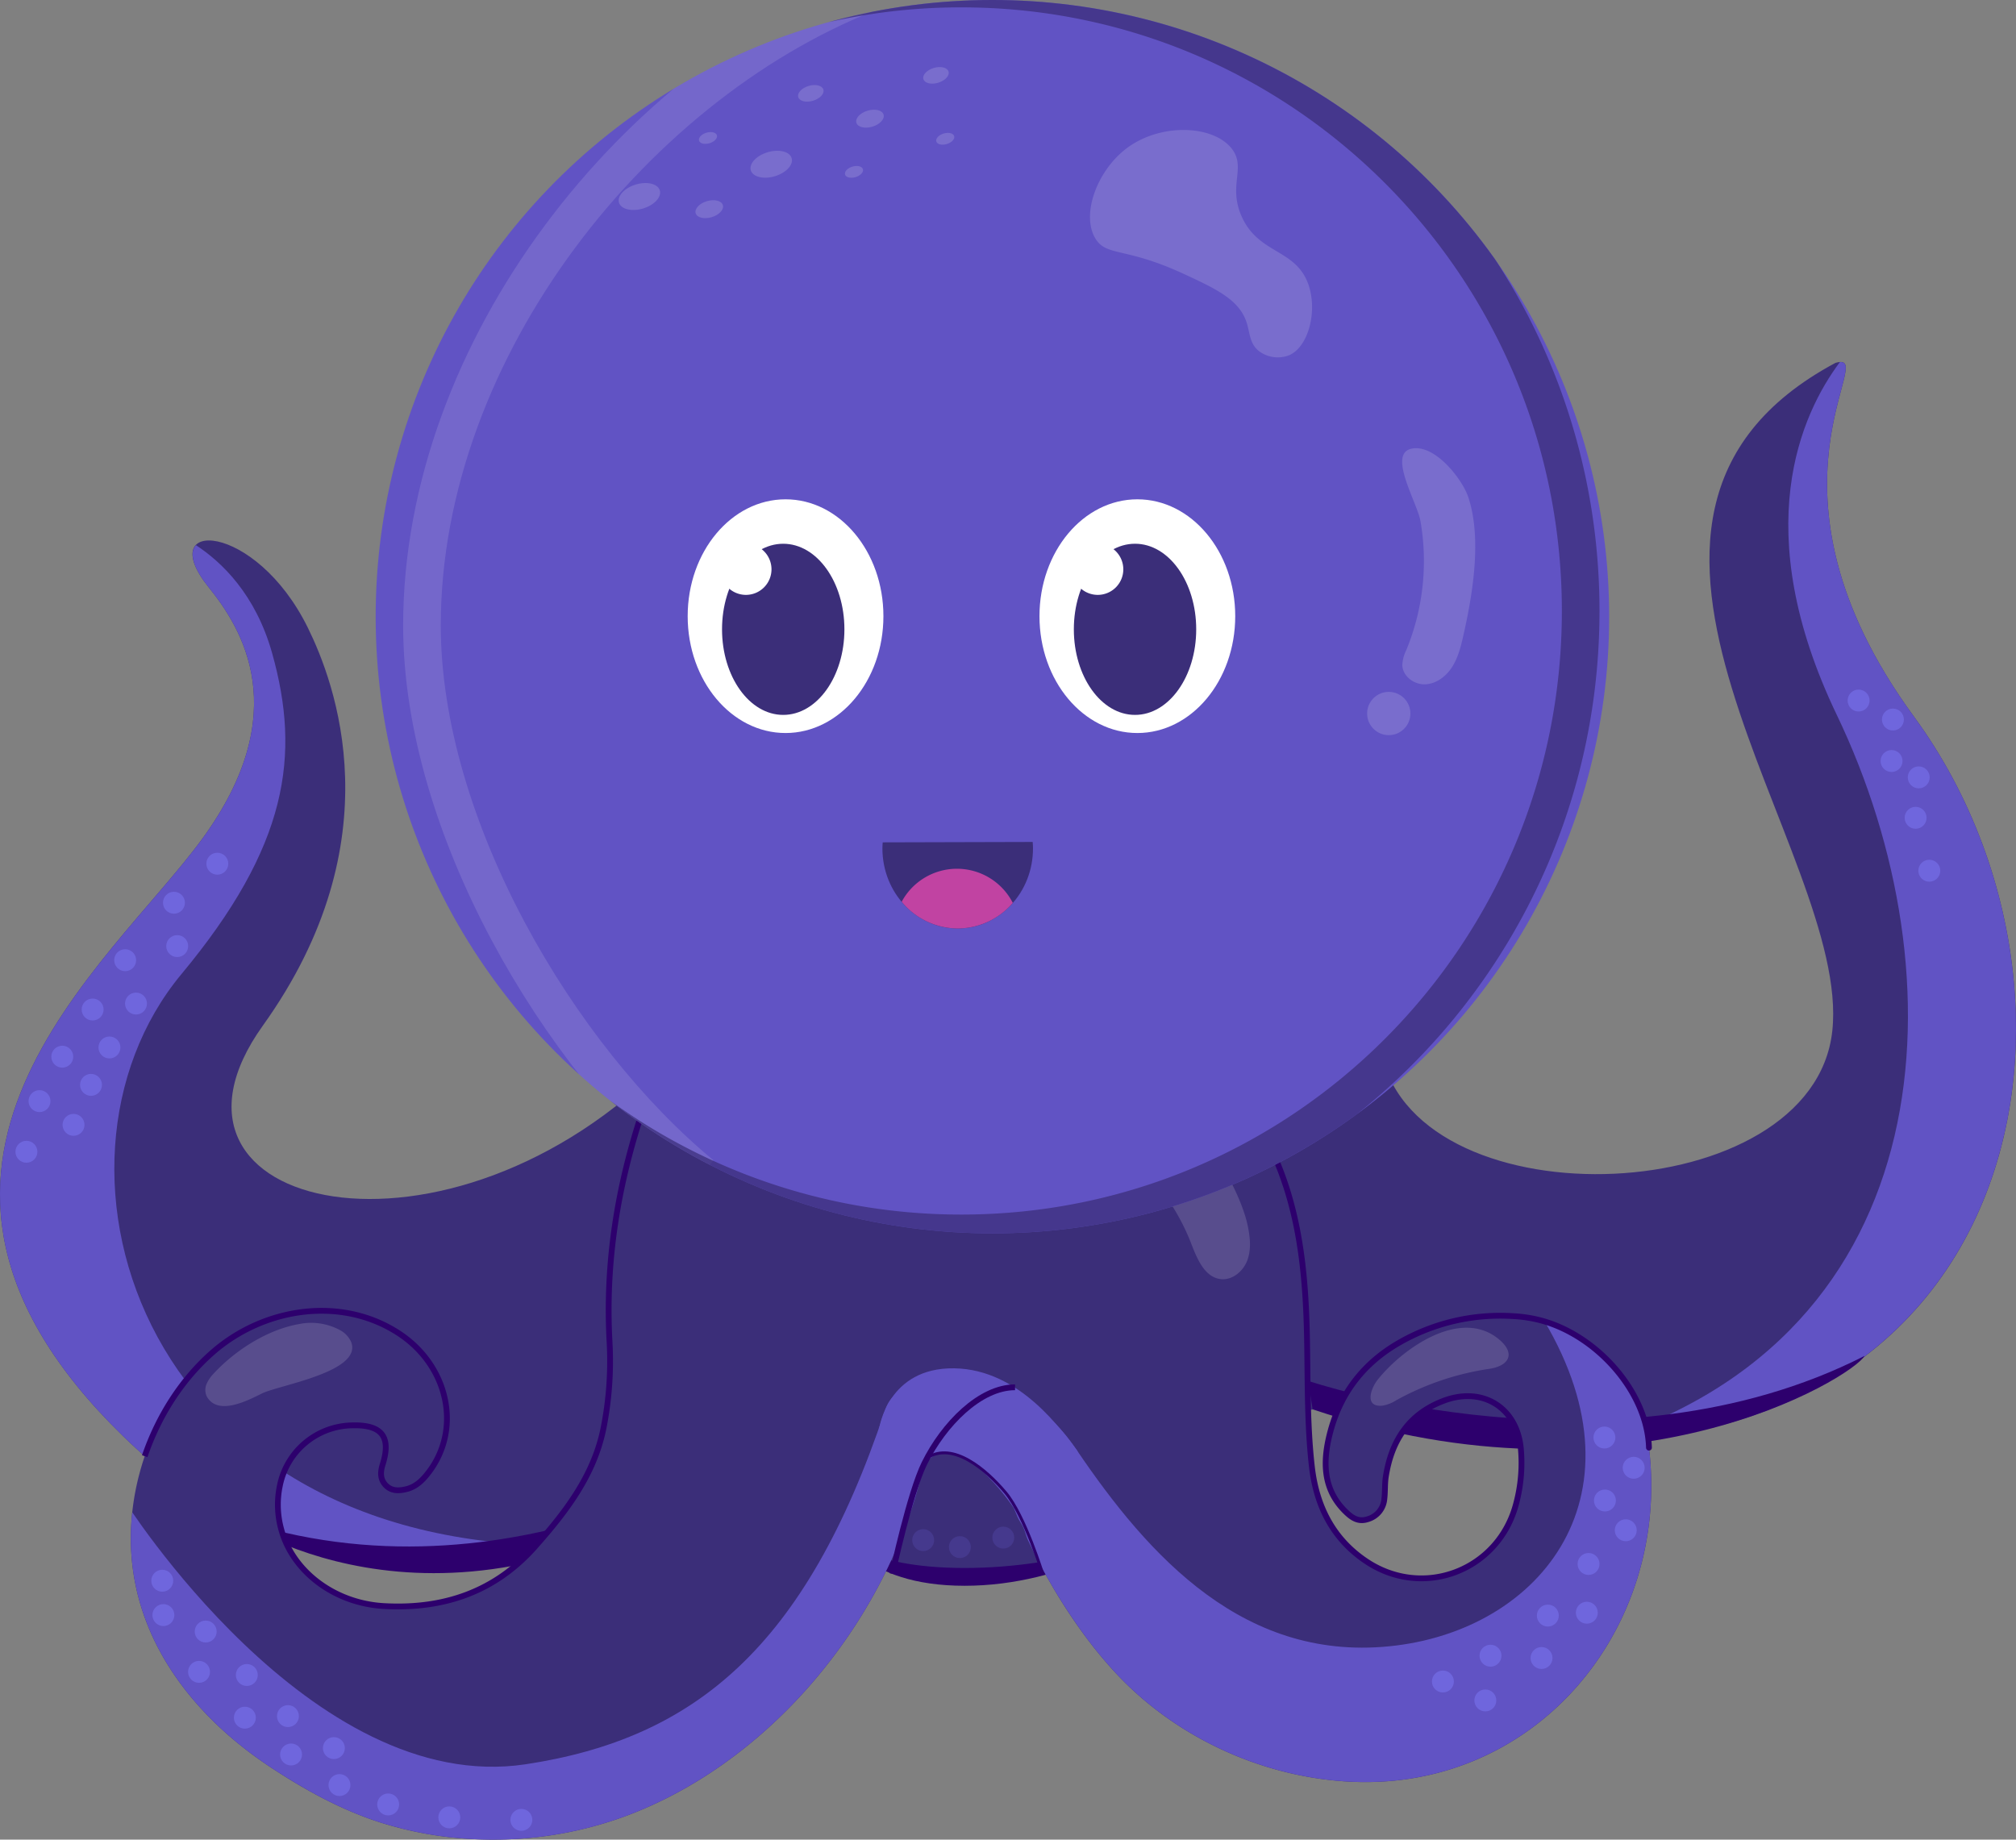 <svg id="Tulpito" xmlns="http://www.w3.org/2000/svg" xmlns:xlink="http://www.w3.org/1999/xlink" width="696.355" height="635.5" viewBox="0 0 696.355 635.5">
  <rect x="0" y="0" width="696.355" height="635.5" fill="#808080" stroke="none"/>
  <defs>
    <clipPath id="clip-path">
      <path id="Trazado_18" data-name="Trazado 18" d="M615.2,792.95a92.753,92.753,0,0,0,.64,14.461c7.987,69.119-40.8,144.065-105.373,168.336a131.584,131.584,0,0,1-46.57,8.311q-3.282-.005-6.562-.17a126.72,126.72,0,0,1-31.72-5.636c-13.673-4.311-26.609-11.445-38.515-19.348-25.557-16.956-45.76-42.063-47.86-73.609a81,81,0,0,1-.041-10.026,88.482,88.482,0,0,1,2.912-17.913c4.312-16.026,13.056-31.035,25.319-41.721,17.536-15.284,44.145-19.544,64.141-6.518,13.669,8.9,19.578,24.731,15.32,38.5a30.541,30.541,0,0,1-4.831,9.41c-2.057,2.729-4.4,5.15-7.9,5.98-2.553.607-5.091.69-7.075-1.393-1.763-1.851-1.837-4.061-1.28-6.293.072-.28.149-.559.238-.837,2.982-9.476-.192-13.723-10.168-13.535a25.923,25.923,0,0,0-25.33,20.821,31.849,31.849,0,0,0,.427,14.945c3.824,14.562,18.312,25.726,35.583,26.669,20.418,1.115,38.173-4.767,52.159-20.567,10.746-12.135,20.425-24.726,23.663-41.112a119.38,119.38,0,0,0,2.032-29.727q-.146-2.6-.217-5.191c-.884-30.912,5.594-60.487,17.013-89.168a131.9,131.9,0,0,1,23.239-37.73c2.441-2.821,4.424-3.453,8.064-.961,19.515,13.347,34.5,31.084,49.065,49.3a254.2,254.2,0,0,0,20.8,23.486c4.372,4.261,4.955,7.435,1.618,12.555a54.586,54.586,0,0,0-8.711,27.154C615.246,791.932,615.219,792.441,615.2,792.95Z" transform="translate(-339.064 -677.374)" fill="none"/>
    </clipPath>
    <clipPath id="clip-path-2">
      <path id="Trazado_20" data-name="Trazado 20" d="M480.584,751.9c1.407,6.321,8.578,9.555,12.42,14.547q.583.756,1.154,1.518a180.767,180.767,0,0,1,12.983,19.769A192.056,192.056,0,0,1,524.734,830.2a219.674,219.674,0,0,0,9.114,25.8c.572,1.344,1.487,2.469,2.086,3.8.606,1.349.9,2.908,1.529,4.245a198.387,198.387,0,0,0,20.525,34.2q4.293,5.707,9.112,10.992c20.373,22.278,49.738,36.139,79.824,38.169,65.173,4.4,112.632-52.254,105.052-115.293-2.709-22.532-18.681-39.687-38.642-44.276a47.536,47.536,0,0,0-8.295-1.156,69.981,69.981,0,0,0-38.777,8.854c-12.917,7.243-21.043,17.956-24.552,31.917-2.335,9.284-2.459,18.789,5.206,26.5,2.3,2.31,4.588,4,7.994,2.853a7.943,7.943,0,0,0,5.675-7.059c.3-2.507.109-5.079.493-7.564,1.932-12.365,7.849-21.71,20.067-26.292,13.334-5,25.229,2.354,26.579,16.473a54.75,54.75,0,0,1-1.605,19.056c-6,23.144-32.055,33.181-51.812,19.938-11.6-7.774-17.228-19.216-18.76-32.7-1.64-14.418-1.4-28.958-1.663-43.446-.409-23.124-2.484-45.871-12.75-67.033-2.145-4.417-6.444-26.122-4.057-29.887C617.075,698.294,467.834,694.648,480.584,751.9Z" transform="translate(-479.811 -698.248)" fill="none"/>
    </clipPath>
    <clipPath id="clip-path-3">
      <circle id="Elipse_4" data-name="Elipse 4" cx="213.035" cy="213.035" r="213.035" fill="none"/>
    </clipPath>
  </defs>
  <path id="Trazado_2" data-name="Trazado 2" d="M478.543,802.27s7.763,19.077,43.341,19.077,62.264-19.077,62.264-19.077L581.324,772.1l-109.465,2.767Z" transform="translate(-188.7 -273.535)" fill="#2d006d"/>
  <path id="Trazado_3" data-name="Trazado 3" d="M478.543,806.191s7.763,11.723,43.341,11.723,62.264-11.723,62.264-11.723l-2.824-37.522-109.465,2.767Z" transform="translate(-188.7 -276.254)" fill="#3b2e79"/>
  <g id="Grupo_2" data-name="Grupo 2" transform="translate(0 125.034)">
    <path id="Trazado_4" data-name="Trazado 4" d="M774.115,924.618c231.357,63.417,279.891-130.552,200.858-238.4-58.075-79.263-11.049-126.975-27.14-122.239-100.584,53.878,5.6,169.076-1.086,230.786s-142.316,67.074-155.624,8.243l-246.578,1.6c-75.633,77.751-185.763,52.323-139.908-11.684S429.362,674.148,420.192,655.5c-18.171-36.96-53.537-37.9-34.27-14.01,11.282,13.985,29.826,43-2.206,86.9s-122.894,113.253-27.4,206.306,199.943,18.764,199.943,18.764" transform="translate(-313.845 -563.656)" fill="#3b2e79"/>
    <g id="Grupo_1" data-name="Grupo 1" transform="translate(0 0.026)">
      <path id="Trazado_5" data-name="Trazado 5" d="M704.6,685.576c43.106,89.806,37.708,214.539-83.05,251.337,151.8-4.654,177.02-158.87,109.727-250.708-55.885-76.278-14.46-123.308-25.595-122.525C692.34,581.51,673.844,621.5,704.6,685.576Z" transform="translate(-70.147 -563.671)" fill="#6153c4"/>
      <path id="Trazado_6" data-name="Trazado 6" d="M376.511,747.164c36.782-44.246,41.262-75.534,31.315-110.938-5.7-20.244-17.359-31.4-26.3-37.248-2.211,2.364-1.457,7.3,4.4,14.544,11.282,13.984,29.826,43-2.206,86.9s-122.894,113.254-27.4,206.306c59.195,57.684,121.8,51.052,160.861,37.687C362.564,949.789,321.62,813.195,376.511,747.164Z" transform="translate(-313.845 -535.708)" fill="#6153c4"/>
    </g>
  </g>
  <g id="Grupo_3" data-name="Grupo 3" transform="translate(416.056 512.229)">
    <path id="Trazado_7" data-name="Trazado 7" d="M546.021,779.726" transform="translate(-546.021 -779.726)" fill="#7653b0"/>
  </g>
  <path id="Trazado_8" data-name="Trazado 8" d="M538.286,730.365" transform="translate(-136.091 -306.591)" fill="#2d006d"/>
  <path id="Trazado_9" data-name="Trazado 9" d="M520.319,788.6l20.821-16.73S455.1,830.733,358.8,798.115C358.8,798.115,426.523,846.769,520.319,788.6Z" transform="translate(-278.243 -273.722)" fill="#2d006d"/>
  <path id="Trazado_10" data-name="Trazado 10" d="M567.526,773.72,566.01,763.9s104.984,35.79,192.185-8.637C753.963,762.712,676.628,810.549,567.526,773.72Z" transform="translate(-114.134 -286.873)" fill="#2d006d"/>
  <g id="aqui" transform="translate(298.181 366.268)">
    <path id="Trazado_11" data-name="Trazado 11" d="M480.242,751.88q6.661,7.069,12.42,14.547.583.755,1.154,1.518A180.71,180.71,0,0,1,506.8,787.714a192.056,192.056,0,0,1,17.594,42.468c6.854,24.106,18.178,48,33.254,68.049q4.292,5.707,9.112,10.992c20.373,22.278,49.738,36.139,79.824,38.169,65.173,4.4,112.632-52.254,105.052-115.293-2.71-22.533-18.681-39.687-38.642-44.276a47.53,47.53,0,0,0-8.3-1.156,69.979,69.979,0,0,0-38.777,8.854c-12.917,7.243-21.043,17.956-24.552,31.917-2.335,9.284-2.459,18.789,5.206,26.5,2.3,2.31,4.588,4,7.994,2.853a7.943,7.943,0,0,0,5.675-7.059c.3-2.507.109-5.079.493-7.564,1.932-12.365,7.849-21.71,20.067-26.292,13.334-5,25.229,2.355,26.579,16.474a54.747,54.747,0,0,1-1.606,19.056c-6,23.144-32.055,33.18-51.812,19.938-11.6-7.774-17.228-19.215-18.76-32.7-1.64-14.418-1.405-28.959-1.663-43.447-.408-23.124-2.484-45.871-12.75-67.032-2.145-4.417-6.444-26.122-4.057-29.887" transform="translate(-480.242 -698.274)" fill="#3b2e79"/>
    <path id="Trazado_12" data-name="Trazado 12" d="M578.686,751.056c.826,3.951,1.276,8.159-.127,11.944s-5.141,6.956-9.151,6.517c-5.684-.624-8.272-7.191-10.333-12.524a75.073,75.073,0,0,0-22.7-31c-6.3-5.127-21.477-15.714-6.061-21.153C552.369,697.058,575.179,734.274,578.686,751.056Z" transform="translate(-445.889 -693.91)" fill="#fff" opacity="0.15"/>
    <path id="Trazado_13" data-name="Trazado 13" d="M579.07,770.059c-1.543,3.139-1.98,7.173,3.064,6.7a12.844,12.844,0,0,0,4.844-1.917,95,95,0,0,1,32-10.8c6.915-1.018,9.171-5.263,3.589-10.04-13.357-11.426-33.646,3.122-42.147,13.877A12.408,12.408,0,0,0,579.07,770.059Z" transform="translate(-402.796 -657.433)" fill="#fff" opacity="0.15"/>
  </g>
  <g id="Grupo_4" data-name="Grupo 4" transform="translate(45.191 328.816)">
    <path id="Trazado_14" data-name="Trazado 14" d="M615.2,792.95a92.753,92.753,0,0,0,.64,14.461c7.987,69.119-40.8,144.065-105.373,168.336a131.584,131.584,0,0,1-46.57,8.311q-3.282-.005-6.562-.17a126.72,126.72,0,0,1-31.72-5.636c-13.673-4.311-26.609-11.445-38.515-19.348-25.557-16.956-45.76-42.063-47.86-73.609a81,81,0,0,1-.041-10.026,88.482,88.482,0,0,1,2.912-17.913c4.312-16.026,13.056-31.035,25.319-41.721,17.536-15.284,44.145-19.544,64.141-6.518,13.669,8.9,19.578,24.731,15.32,38.5a30.541,30.541,0,0,1-4.831,9.41c-2.057,2.729-4.4,5.15-7.9,5.98-2.553.607-5.091.69-7.075-1.393-1.763-1.851-1.837-4.061-1.28-6.293.072-.28.149-.559.238-.837,2.982-9.476-.192-13.723-10.168-13.535a25.923,25.923,0,0,0-25.33,20.821,31.849,31.849,0,0,0,.427,14.945c3.824,14.562,18.312,25.726,35.583,26.669,20.418,1.115,38.173-4.767,52.159-20.567,10.746-12.135,20.425-24.726,23.663-41.112a119.38,119.38,0,0,0,2.032-29.727q-.146-2.6-.217-5.191c-.884-30.912,5.594-60.487,17.013-89.168a131.9,131.9,0,0,1,23.239-37.73c2.441-2.821,4.424-3.453,8.064-.961,19.515,13.347,34.5,31.084,49.065,49.3a254.2,254.2,0,0,0,20.8,23.486c4.372,4.261,4.955,7.435,1.618,12.555a54.586,54.586,0,0,0-8.711,27.154C615.246,791.932,615.219,792.441,615.2,792.95Z" transform="translate(-339.064 -677.374)" fill="#3b2e79"/>
    <path id="Trazado_16" data-name="Trazado 16" d="M359.7,763.026c-1.142,1.046-2.224,2.12-3.236,3.209a12.415,12.415,0,0,0-2.6,3.742,5.177,5.177,0,0,0,.118,4.43c3.847,6.69,14.243,1.24,18.934-1.108,5.846-2.925,34.775-7.417,30.9-17.764a8.637,8.637,0,0,0-3.962-4.188,20.971,20.971,0,0,0-14.044-2.05C376.457,750.931,366.9,756.422,359.7,763.026Z" transform="translate(-327.692 -620.714)" fill="#fff" opacity="0.15"/>
  </g>
  <g id="Grupo_6" data-name="Grupo 6" transform="translate(45.191 328.816)">
    <g id="Grupo_5" data-name="Grupo 5" clip-path="url(#clip-path)">
      <path id="Trazado_17" data-name="Trazado 17" d="M339.327,805.262s64.522,102.749,138.888,91.445c58.157-8.84,96.622-40.244,124-122.088,7.63-22.812,48.247,11.424,54.344-19.829,0,0,3.466,172.138-176.647,178.688S339.327,805.262,339.327,805.262Z" transform="translate(-341.767 -616.061)" fill="#6153c4"/>
    </g>
  </g>
  <g id="Grupo_8" data-name="Grupo 8" transform="translate(297.408 366.221)">
    <g id="Grupo_7" data-name="Grupo 7" transform="translate(0)" clip-path="url(#clip-path-2)">
      <path id="Trazado_19" data-name="Trazado 19" d="M492.037,794.1s27.6-26.785,52.507,9.978,58.292,74.183,110.472,67.66,88.943-55.145,47.436-118,56.331,48.624,56.331,48.624L740.4,913.838,541.168,938.743Z" transform="translate(-470.128 -669.517)" fill="#6153c4"/>
    </g>
  </g>
  <path id="Trazado_21" data-name="Trazado 21" d="M341.743,825.744c4.722-13.83,12.784-26.566,23.565-35.962,17.536-15.284,44.146-19.543,64.141-6.518,13.669,8.9,19.577,24.731,15.32,38.5a30.54,30.54,0,0,1-4.831,9.41c-2.057,2.729-4.4,5.15-7.9,5.98-2.553.607-5.091.69-7.075-1.392-1.763-1.851-1.837-4.061-1.28-6.294.072-.28.149-.559.238-.837,2.982-9.476-.192-13.723-10.168-13.535a25.922,25.922,0,0,0-25.33,20.821,31.847,31.847,0,0,0,.426,14.945c3.824,14.562,18.312,25.725,35.584,26.668,20.418,1.115,38.173-4.767,52.16-20.567,10.747-12.135,20.425-24.726,23.663-41.112a119.386,119.386,0,0,0,2.032-29.727q-.145-2.6-.217-5.191c-.7-24.4,3.193-47.968,10.477-70.922" transform="translate(-291.75 -322.707)" fill="none" stroke="#2d006d" stroke-miterlimit="10" stroke-width="2"/>
  <path id="Trazado_22" data-name="Trazado 22" d="M689.518,818.891c-.553-19.567-18.682-39.687-38.642-44.277a47.537,47.537,0,0,0-8.3-1.156,69.98,69.98,0,0,0-38.777,8.854c-12.917,7.243-21.043,17.956-24.552,31.917-2.335,9.284-2.459,18.789,5.206,26.5,2.3,2.31,4.588,4,7.994,2.853a7.943,7.943,0,0,0,5.675-7.059c.3-2.507.109-5.078.493-7.564,1.932-12.365,7.849-21.71,20.067-26.292,13.334-5,25.229,2.354,26.579,16.474a54.74,54.74,0,0,1-1.606,19.056c-6,23.144-32.055,33.18-51.812,19.938-11.6-7.774-17.228-19.216-18.76-32.7-1.64-14.419-1.4-28.959-1.663-43.447-.409-23.124-2.484-45.872-12.75-67.033" transform="translate(-119.944 -318.797)" fill="none" stroke="#2d006d" stroke-linecap="round" stroke-linejoin="round" stroke-miterlimit="10" stroke-width="2"/>
  <circle id="Elipse_2" data-name="Elipse 2" cx="213.035" cy="213.035" r="213.035" transform="translate(129.759 0)" fill="#6153c4"/>
  <path id="Trazado_23" data-name="Trazado 23" d="M572.823,525.275c-6.544-8.154-24.751-8.79-36.4.129-10.031,7.679-15.607,22.744-10.62,31.016,3.79,6.29,10.209,2.882,30.2,12.091,11.63,5.36,19.411,9.077,21.991,16.779,1.226,3.657,1.007,7.406,4.27,10.008a10.864,10.864,0,0,0,10.478,1.464c6.715-2.914,9.892-15.32,6.621-24.534-4.369-12.311-17.185-10.315-23.025-23.418C571.513,538,578.1,531.853,572.823,525.275Z" transform="translate(-147.45 -474.04)" fill="#fff" opacity="0.15"/>
  <path id="Trazado_24" data-name="Trazado 24" d="M585.612,649.864a13.293,13.293,0,0,0-1.446,5.351c.113,3.745,3.919,6.68,7.666,6.643s7.152-2.471,9.263-5.566,3.129-6.79,3.968-10.442c3.335-14.528,6.729-34.146,1.89-48.692-2.039-6.132-11.569-18.486-19.651-16.7-8.259,1.83,2.03,18.6,3.136,25.009A80.719,80.719,0,0,1,585.612,649.864Z" transform="translate(-99.793 -425.452)" fill="#fff" opacity="0.15"/>
  <circle id="Elipse_3" data-name="Elipse 3" cx="7.478" cy="7.478" r="7.478" transform="translate(472.22 239.007)" fill="#fff" opacity="0.15"/>
  <g id="Grupo_9" data-name="Grupo 9" transform="translate(237.529 172.488)">
    <path id="Trazado_25" data-name="Trazado 25" d="M514.01,630.505c0,22.294-15.137,40.368-33.808,40.368S446.4,652.8,446.4,630.505s15.135-40.368,33.806-40.368S514.01,608.211,514.01,630.505Z" transform="translate(-446.396 -590.137)" fill="#fff"/>
    <path id="Trazado_26" data-name="Trazado 26" d="M495.291,628.266c0,16.327-9.462,29.561-21.135,29.561s-21.135-13.234-21.135-29.561,9.464-29.561,21.135-29.561S495.291,611.941,495.291,628.266Z" transform="translate(-441.148 -583.351)" fill="#3b2e79"/>
    <path id="Trazado_27" data-name="Trazado 27" d="M470.359,607.536a8.83,8.83,0,1,1-8.829-8.831A8.829,8.829,0,0,1,470.359,607.536Z" transform="translate(-441.404 -583.351)" fill="#fff"/>
  </g>
  <g id="Grupo_10" data-name="Grupo 10" transform="translate(359.05 172.488)">
    <path id="Trazado_28" data-name="Trazado 28" d="M581.824,630.505c0,22.294-15.137,40.368-33.807,40.368s-33.808-18.074-33.808-40.368,15.137-40.368,33.808-40.368S581.824,608.211,581.824,630.505Z" transform="translate(-514.209 -590.137)" fill="#fff"/>
    <path id="Trazado_29" data-name="Trazado 29" d="M563.1,628.266c0,16.327-9.462,29.561-21.133,29.561s-21.134-13.234-21.134-29.561S530.3,598.7,541.971,598.7,563.1,611.941,563.1,628.266Z" transform="translate(-508.961 -583.351)" fill="#3b2e79"/>
    <path id="Trazado_30" data-name="Trazado 30" d="M538.173,607.536a8.83,8.83,0,1,1-8.831-8.831A8.83,8.83,0,0,1,538.173,607.536Z" transform="translate(-509.216 -583.351)" fill="#fff"/>
  </g>
  <g id="Grupo_11" data-name="Grupo 11" transform="translate(304.801 290.854)">
    <path id="Trazado_31" data-name="Trazado 31" d="M484.033,656.331c-.05.715-.1,1.428-.1,2.158.043,15.28,11.72,27.636,26.081,27.6s25.971-12.458,25.93-27.74c0-.728-.056-1.441-.11-2.156Z" transform="translate(-483.936 -656.19)" fill="#3b2e79"/>
    <path id="Trazado_32" data-name="Trazado 32" d="M507.077,681.993a25.212,25.212,0,0,0,18.954-8.845,21.684,21.684,0,0,0-38.383-.394A25.27,25.27,0,0,0,507.077,681.993Z" transform="translate(-480.996 -652.097)" fill="#c143a2"/>
  </g>
  <g id="Grupo_12" data-name="Grupo 12" transform="translate(213.701 23.159)" opacity="0.15">
    <path id="Trazado_33" data-name="Trazado 33" d="M447.313,531.708c.686,2.292-1.914,5.1-5.808,6.263s-7.611.258-8.3-2.034,1.914-5.095,5.808-6.263S446.627,529.418,447.313,531.708Z" transform="translate(-433.099 -489.096)" fill="#fff"/>
    <path id="Trazado_34" data-name="Trazado 34" d="M457.367,534.171c.459,1.525-1.274,3.394-3.871,4.172s-5.069.172-5.526-1.355,1.274-3.4,3.871-4.174S456.91,532.644,457.367,534.171Z" transform="translate(-421.379 -486.475)" fill="#fff"/>
    <path id="Trazado_35" data-name="Trazado 35" d="M472.723,525.487c.686,2.292-1.914,5.1-5.808,6.263s-7.609.258-8.3-2.034,1.914-5.095,5.81-6.263S472.037,523.2,472.723,525.487Z" transform="translate(-412.974 -494.025)" fill="#fff"/>
    <path id="Trazado_36" data-name="Trazado 36" d="M454.785,520.454c.3,1-.839,2.231-2.545,2.744s-3.333.113-3.632-.891.837-2.233,2.543-2.743S454.484,519.451,454.785,520.454Z" transform="translate(-420.853 -496.879)" fill="#fff"/>
    <path id="Trazado_37" data-name="Trazado 37" d="M476.429,511.842c.425,1.412-1.179,3.139-3.579,3.86s-4.69.158-5.112-1.254,1.179-3.139,3.579-3.86S476.006,510.43,476.429,511.842Z" transform="translate(-405.719 -504.059)" fill="#fff"/>
    <path id="Trazado_38" data-name="Trazado 38" d="M500.554,508.374c.425,1.412-1.179,3.14-3.579,3.86s-4.69.158-5.113-1.254,1.179-3.139,3.579-3.86S500.131,506.962,500.554,508.374Z" transform="translate(-386.612 -506.806)" fill="#fff"/>
    <path id="Trazado_39" data-name="Trazado 39" d="M488.346,516.723c.459,1.525-1.274,3.394-3.871,4.172s-5.07.172-5.527-1.355,1.274-3.4,3.871-4.174S487.889,515.2,488.346,516.723Z" transform="translate(-396.844 -500.294)" fill="#fff"/>
    <path id="Trazado_40" data-name="Trazado 40" d="M482.93,526.99c.3,1-.839,2.231-2.543,2.743s-3.333.111-3.634-.892.839-2.231,2.545-2.742S482.629,525.987,482.93,526.99Z" transform="translate(-398.563 -491.702)" fill="#fff"/>
    <path id="Trazado_41" data-name="Trazado 41" d="M500.52,520.611c.3,1-.839,2.231-2.543,2.743s-3.333.113-3.634-.891.839-2.233,2.544-2.743S500.219,519.608,500.52,520.611Z" transform="translate(-384.632 -496.754)" fill="#fff"/>
  </g>
  <g id="Grupo_14" data-name="Grupo 14" transform="translate(129.759 0)">
    <g id="Grupo_13" data-name="Grupo 13" clip-path="url(#clip-path-3)">
      <path id="Trazado_42" data-name="Trazado 42" d="M489.734,905.916c-49.275-40.633-96.546-120.369-96.546-189.759,0-95.692,74.306-189.029,158.155-220.044" transform="translate(-377.195 -500.087)" fill="none" stroke="#fff" stroke-miterlimit="10" stroke-width="13" opacity="0.12"/>
      <path id="Trazado_43" data-name="Trazado 43" d="M487.231,507.65a212.542,212.542,0,0,1,73.355-12.975c118.138,0,213.907,96.264,213.907,215.013S678.724,924.7,560.585,924.7a212.358,212.358,0,0,1-134.929-48.162" transform="translate(-358.265 -498.63)" fill="none" stroke="#3b2e79" stroke-miterlimit="10" stroke-width="13" opacity="0.73"/>
    </g>
  </g>
  <circle id="Elipse_5" data-name="Elipse 5" cx="3.788" cy="3.788" r="3.788" transform="translate(662.624 297.004)" fill="#6f66dd"/>
  <circle id="Elipse_6" data-name="Elipse 6" cx="3.788" cy="3.788" r="3.788" transform="translate(657.891 278.722)" fill="#6f66dd"/>
  <circle id="Elipse_7" data-name="Elipse 7" cx="3.788" cy="3.788" r="3.788" transform="translate(658.969 264.757)" fill="#6f66dd"/>
  <circle id="Elipse_8" data-name="Elipse 8" cx="3.788" cy="3.788" r="3.788" transform="translate(650.054 244.775)" fill="#6f66dd"/>
  <circle id="Elipse_9" data-name="Elipse 9" cx="3.788" cy="3.788" r="3.788" transform="translate(638.197 238.216)" fill="#6f66dd"/>
  <circle id="Elipse_10" data-name="Elipse 10" cx="3.788" cy="3.788" r="3.788" transform="translate(649.584 259.105)" fill="#6f66dd"/>
  <path id="Trazado_45" data-name="Trazado 45" d="M483.323,778.364s2.912-21.025,25.878-20.7,37.583,22.227,42.245,28.1-21.76,19.993-21.76,19.993S510.07,776.115,498.748,791,483.323,778.364,483.323,778.364Z" transform="translate(-179.621 -284.976)" fill="#6153c4"/>
  <path id="Trazado_46" data-name="Trazado 46" d="M485.869,825.756s5.983-27.96,11.046-38.2c6.688-13.526,19.223-26.237,31.3-26.237" transform="translate(-177.604 -282.076)" fill="none" stroke="#2d006d" stroke-miterlimit="10" stroke-width="2"/>
  <path id="Trazado_47" data-name="Trazado 47" d="M532.555,816.148s-6.256-20.5-12.983-28.487-18.14-17.684-26.969-12.007" transform="translate(-172.271 -272.069)" fill="none" stroke="#2d006d" stroke-miterlimit="10" stroke-width="1"/>
  <circle id="Elipse_11" data-name="Elipse 11" cx="3.788" cy="3.788" r="3.788" transform="translate(544.919 536.493)" fill="#6f66dd"/>
  <circle id="Elipse_12" data-name="Elipse 12" cx="3.788" cy="3.788" r="3.788" transform="translate(557.768 524.843)" fill="#6f66dd"/>
  <circle id="Elipse_13" data-name="Elipse 13" cx="3.788" cy="3.788" r="3.788" transform="translate(550.572 514.565)" fill="#6f66dd"/>
  <circle id="Elipse_14" data-name="Elipse 14" cx="3.788" cy="3.788" r="3.788" transform="translate(560.509 503.258)" fill="#6f66dd"/>
  <circle id="Elipse_15" data-name="Elipse 15" cx="3.788" cy="3.788" r="3.788" transform="translate(550.401 492.807)" fill="#6f66dd"/>
  <circle id="Elipse_16" data-name="Elipse 16" cx="3.788" cy="3.788" r="3.788" transform="translate(544.325 553.328)" fill="#6f66dd"/>
  <circle id="Elipse_17" data-name="Elipse 17" cx="3.788" cy="3.788" r="3.788" transform="translate(530.857 554.318)" fill="#6f66dd"/>
  <circle id="Elipse_18" data-name="Elipse 18" cx="3.788" cy="3.788" r="3.788" transform="translate(528.678 568.974)" fill="#6f66dd"/>
  <circle id="Elipse_19" data-name="Elipse 19" cx="3.788" cy="3.788" r="3.788" transform="translate(511.052 568.182)" fill="#6f66dd"/>
  <circle id="Elipse_20" data-name="Elipse 20" cx="3.788" cy="3.788" r="3.788" transform="translate(509.269 583.63)" fill="#6f66dd"/>
  <circle id="Elipse_21" data-name="Elipse 21" cx="3.788" cy="3.788" r="3.788" transform="translate(494.613 577.094)" fill="#6f66dd"/>
  <circle id="Elipse_22" data-name="Elipse 22" cx="3.788" cy="3.788" r="3.788" transform="translate(52.651 554.147)" fill="#6f66dd"/>
  <circle id="Elipse_23" data-name="Elipse 23" cx="3.788" cy="3.788" r="3.788" transform="translate(52.261 542.278)" fill="#6f66dd"/>
  <circle id="Elipse_24" data-name="Elipse 24" cx="3.788" cy="3.788" r="3.788" transform="translate(67.26 559.828)" fill="#6f66dd"/>
  <circle id="Elipse_25" data-name="Elipse 25" cx="3.788" cy="3.788" r="3.788" transform="translate(64.961 573.762)" fill="#6f66dd"/>
  <circle id="Elipse_26" data-name="Elipse 26" cx="3.788" cy="3.788" r="3.788" transform="translate(81.465 574.844)" fill="#6f66dd"/>
  <circle id="Elipse_27" data-name="Elipse 27" cx="3.788" cy="3.788" r="3.788" transform="translate(80.788 589.589)" fill="#6f66dd"/>
  <circle id="Elipse_28" data-name="Elipse 28" cx="3.788" cy="3.788" r="3.788" transform="translate(95.668 589.048)" fill="#6f66dd"/>
  <circle id="Elipse_29" data-name="Elipse 29" cx="3.788" cy="3.788" r="3.788" transform="translate(96.751 602.305)" fill="#6f66dd"/>
  <circle id="Elipse_30" data-name="Elipse 30" cx="3.788" cy="3.788" r="3.788" transform="translate(111.541 600.1)" fill="#6f66dd"/>
  <circle id="Elipse_31" data-name="Elipse 31" cx="3.788" cy="3.788" r="3.788" transform="translate(113.47 612.87)" fill="#6f66dd"/>
  <circle id="Elipse_32" data-name="Elipse 32" cx="3.788" cy="3.788" r="3.788" transform="translate(130.293 619.564)" fill="#6f66dd"/>
  <circle id="Elipse_33" data-name="Elipse 33" cx="3.788" cy="3.788" r="3.788" transform="translate(151.407 624.027)" fill="#6f66dd"/>
  <circle id="Elipse_34" data-name="Elipse 34" cx="3.788" cy="3.788" r="3.788" transform="translate(176.297 624.886)" fill="#6f66dd"/>
  <circle id="Elipse_35" data-name="Elipse 35" cx="3.788" cy="3.788" r="3.788" transform="translate(315.09 528.252)" fill="#6f66dd" opacity="0.2"/>
  <circle id="Elipse_36" data-name="Elipse 36" cx="3.788" cy="3.788" r="3.788" transform="translate(327.764 530.666)" fill="#6f66dd" opacity="0.2"/>
  <circle id="Elipse_37" data-name="Elipse 37" cx="3.788" cy="3.788" r="3.788" transform="translate(342.762 527.382)" fill="#6f66dd" opacity="0.2"/>
  <circle id="Elipse_38" data-name="Elipse 38" cx="3.788" cy="3.788" r="3.788" transform="translate(56.297 308.065)" fill="#6f66dd"/>
  <circle id="Elipse_39" data-name="Elipse 39" cx="3.788" cy="3.788" r="3.788" transform="translate(57.42 323.046)" fill="#6f66dd"/>
  <circle id="Elipse_40" data-name="Elipse 40" cx="3.788" cy="3.788" r="3.788" transform="translate(71.277 294.583)" fill="#6f66dd"/>
  <circle id="Elipse_41" data-name="Elipse 41" cx="3.788" cy="3.788" r="3.788" transform="translate(39.444 327.914)" fill="#6f66dd"/>
  <circle id="Elipse_42" data-name="Elipse 42" cx="3.788" cy="3.788" r="3.788" transform="translate(43.189 342.895)" fill="#6f66dd"/>
  <circle id="Elipse_43" data-name="Elipse 43" cx="3.788" cy="3.788" r="3.788" transform="translate(28.209 344.954)" fill="#6f66dd"/>
  <circle id="Elipse_44" data-name="Elipse 44" cx="3.788" cy="3.788" r="3.788" transform="translate(34.014 358.062)" fill="#6f66dd"/>
  <circle id="Elipse_45" data-name="Elipse 45" cx="3.788" cy="3.788" r="3.788" transform="translate(17.723 361.246)" fill="#6f66dd"/>
  <circle id="Elipse_46" data-name="Elipse 46" cx="3.788" cy="3.788" r="3.788" transform="translate(27.647 370.983)" fill="#6f66dd"/>
  <circle id="Elipse_47" data-name="Elipse 47" cx="3.788" cy="3.788" r="3.788" transform="translate(9.858 376.6)" fill="#6f66dd"/>
  <circle id="Elipse_48" data-name="Elipse 48" cx="3.788" cy="3.788" r="3.788" transform="translate(21.611 384.791)" fill="#6f66dd"/>
  <circle id="Elipse_49" data-name="Elipse 49" cx="3.788" cy="3.788" r="3.788" transform="translate(5.337 394.093)" fill="#6f66dd"/>
</svg>
